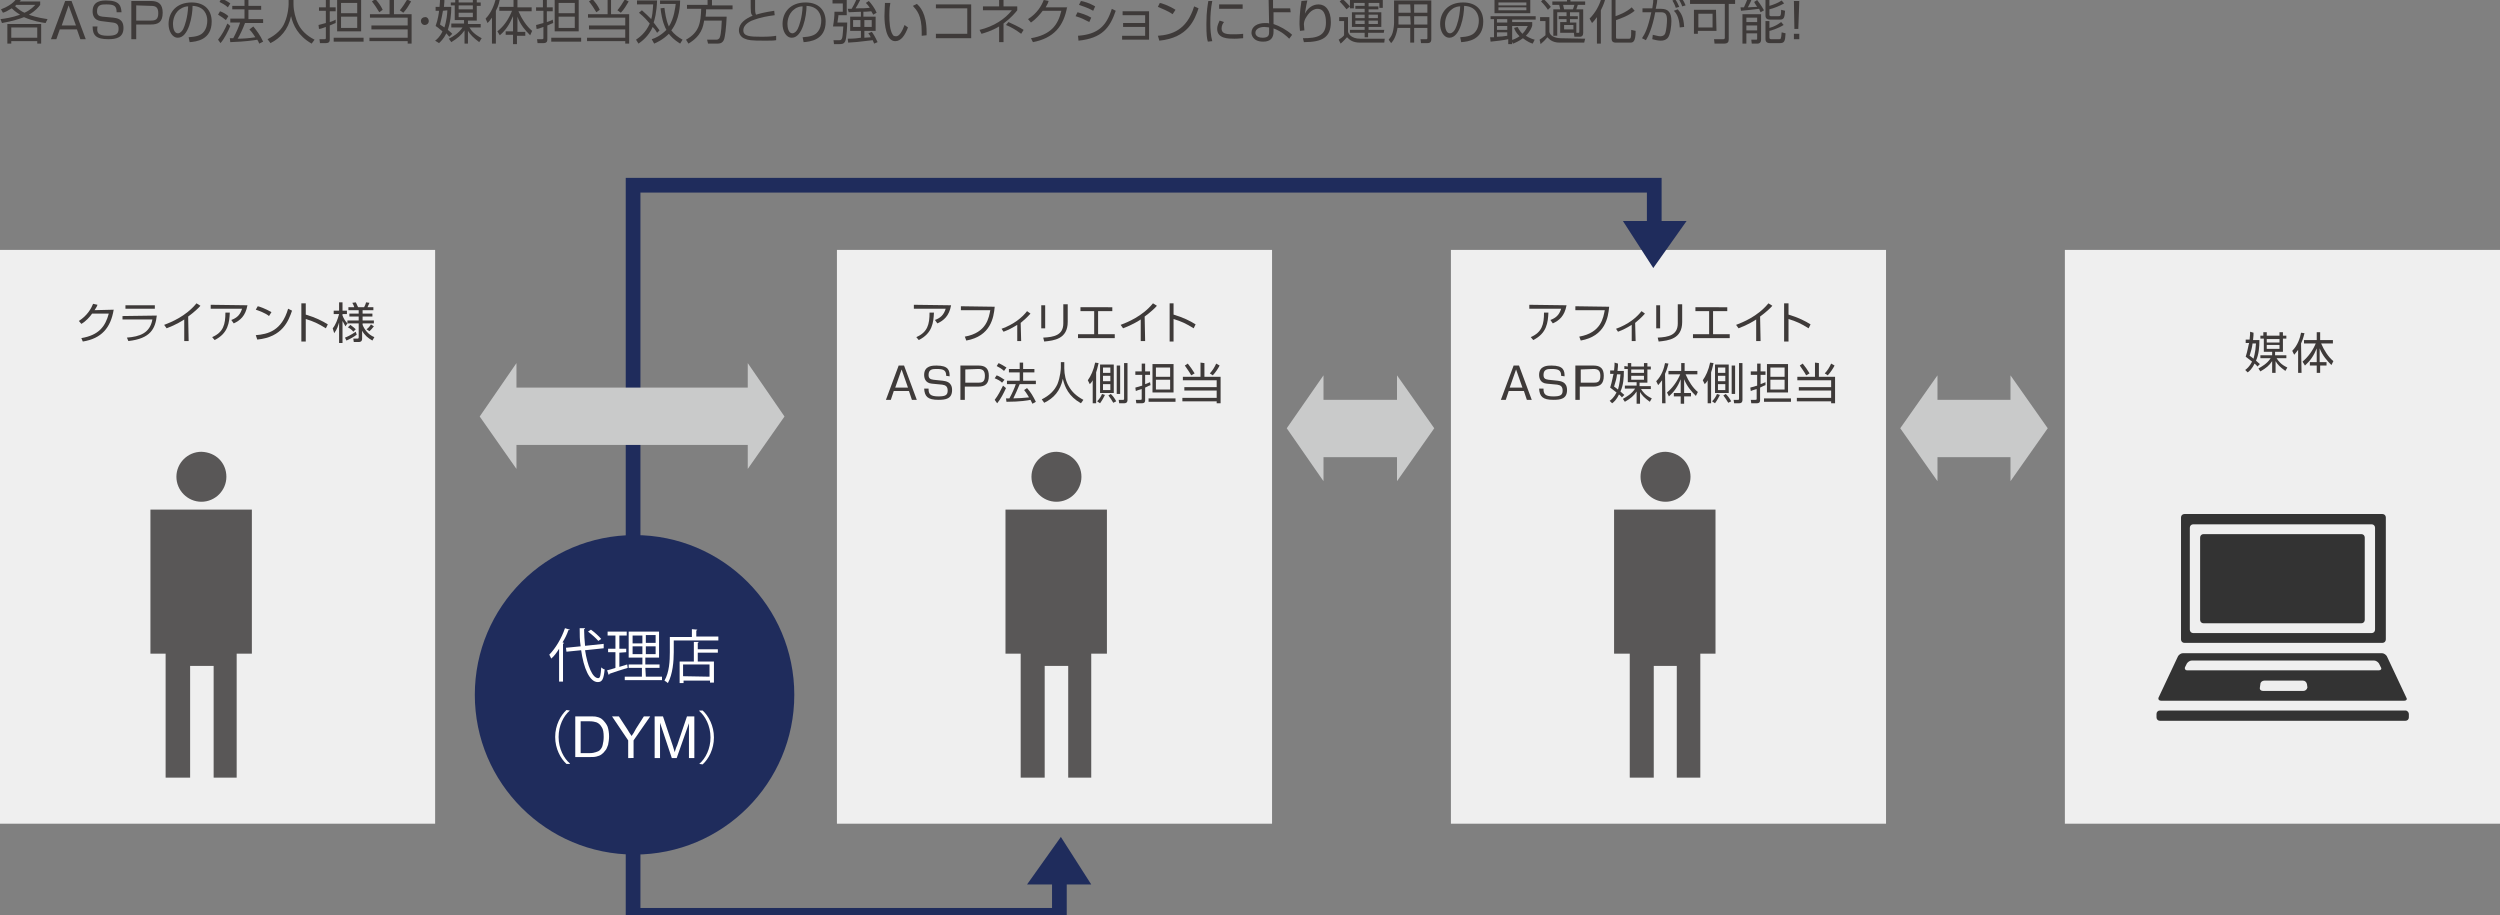 <?xml version="1.0" encoding="utf-8"?>
<!-- Generator: Adobe Illustrator 18.1.1, SVG Export Plug-In . SVG Version: 6.00 Build 0)  -->
<svg version="1.1" id="レイヤー_1" xmlns="http://www.w3.org/2000/svg" xmlns:xlink="http://www.w3.org/1999/xlink" x="0px"
	 y="0px" width="510.2px" height="186.8px" viewBox="0 38 510.2 186.8" enable-background="new 0 38 510.2 186.8"
	 xml:space="preserve">
<rect x="0" y="38" width="510.2" height="186.8" fill="#808080" stroke="none"/>
<rect y="89" fill="#EFEFEF" width="88.8" height="117.1"/>
<rect x="170.8" y="89" fill="#EFEFEF" width="88.8" height="117.1"/>
<rect x="296.1" y="89" fill="#EFEFEF" width="88.8" height="117.1"/>
<rect x="421.4" y="89" fill="#EFEFEF" width="88.8" height="117.1"/>
<g>
	<g>
		<path fill="#3E3A39" d="M9.3,42.7c-0.8-0.1-2.6-0.4-4.4-1.2c-0.8,0.3-2.2,0.8-4.5,1.2l-0.3-0.8C1,41.8,2.4,41.6,4.1,41
			c-1-0.6-1.5-1.1-1.7-1.3c-0.8,0.5-1.4,0.8-1.8,0.9l-0.4-0.7c1.8-0.7,2.6-1.4,3.3-2.3l0.9,0.1C4.3,38,4.2,38.1,4,38.3h4.2V39
			c-0.3,0.4-0.9,1.2-2.3,2c1.6,0.6,3.2,0.8,3.8,0.9L9.3,42.7z M8.4,46.9H7.6v-0.5H2.3v0.5H1.5v-4h6.9V46.9z M7.6,43.6H2.3v2.1h5.3
			C7.6,45.7,7.6,43.6,7.6,43.6z M3.3,39c-0.1,0.1-0.1,0.1-0.2,0.3C3.9,40,4.5,40.4,5,40.6C6.3,40,6.9,39.3,7.2,39H3.3z"/>
		<path fill="#3E3A39" d="M17.5,46h-1.1l-0.7-2h-3.5l-0.7,2h-1.1l2.9-7.8h1.3L17.5,46z M14,39.1l-1.4,4.1h2.9L14,39.1z"/>
		<path fill="#3E3A39" d="M23.8,40.5c0-1.3-0.5-1.6-2.1-1.6c-0.9,0-1.9,0-1.9,1.4c0,0.8,0.4,1,1.1,1.1l2.2,0.2
			c0.7,0.1,2.1,0.2,2.1,2.1c0,2-1.5,2.3-3.1,2.3c-2.5,0-3.2-0.8-3.2-2.6h1c-0.2,1.2,0,1.9,2.1,1.9c1.7,0,2.2-0.4,2.2-1.4
			c0-0.9-0.4-1.2-1.2-1.3l-2.4-0.3c-1.5-0.2-1.7-1.3-1.7-2c0-2.2,2-2.2,2.8-2.2c2.8,0,3,1.2,3.1,2.4H23.8z"/>
		<path fill="#3E3A39" d="M30.8,38.2c1.6,0,2.4,0.7,2.4,2.4c0,1.9-0.9,2.4-2.4,2.4h-3v3h-1v-7.8H30.8z M27.8,39.1v3.1h3
			c0.9,0,1.5-0.2,1.5-1.5c0-1.3-0.6-1.5-1.5-1.5L27.8,39.1L27.8,39.1z"/>
		<path fill="#3E3A39" d="M38.5,45.6c1.6-0.1,2.4-0.4,2.9-0.9c0.8-0.8,0.9-1.9,0.9-2.5c0-1.2-0.6-2.9-3-3c0,2-0.8,6.5-3,6.5
			c-1.2,0-1.9-1.4-1.9-2.8c0-2.5,1.7-4.4,4.7-4.4c2.8,0,4.1,1.7,4.1,3.9c0,3.8-3.2,4.1-4.5,4.2L38.5,45.6z M36.7,39.9
			c-1.4,1-1.4,2.8-1.4,3c0,0.7,0.2,1.9,1,1.9c0.5,0,0.9-0.5,1.1-0.9c0.3-0.6,0.9-2.3,1-4.6C38,39.3,37.4,39.4,36.7,39.9z"/>
		<path fill="#3E3A39" d="M44.5,46.1c0.8-1,1.4-2.1,1.9-3.3l0.6,0.5c-0.4,1-1.2,2.6-2,3.5L44.5,46.1z M46.1,42.1
			c-0.5-0.4-0.9-0.7-1.6-1.1l0.4-0.7c0.6,0.2,1.3,0.6,1.7,1L46.1,42.1z M46.5,39.5c-0.5-0.5-1.3-0.9-1.7-1.1l0.4-0.7
			c0.5,0.2,1.1,0.5,1.8,1L46.5,39.5z M51.7,43.4c0.8,1,1.4,1.8,2,3.1l-0.8,0.4c-0.1-0.3-0.2-0.5-0.4-0.8c-0.5,0.1-2.4,0.4-5.5,0.5
			l-0.1-0.8h0.7c0.6-1.1,1.2-2.5,1.4-3.2h-2v-0.8h2.9v-1.9h-2.5v-0.7h2.5v-1.5h0.8v1.5h2.6V40h-2.6v1.9h3v0.8H50
			c-0.4,1.1-1.1,2.6-1.5,3.2c1,0,2.5-0.1,3.6-0.3c0,0-0.6-1-1.2-1.6L51.7,43.4z"/>
		<path fill="#3E3A39" d="M59.9,37.7v1.2c0,1.3,0.4,2.9,1,4.1s1.7,2.3,3.3,3.1l-0.6,0.8c-2.8-1.6-3.8-3.8-4.2-5.6
			c-0.6,2.8-2.2,4.5-4.2,5.5L54.6,46c1.8-0.9,3-2.1,3.5-3.4c0.7-1.6,0.8-3.4,0.8-3.7v-1.2H59.9z"/>
		<path fill="#3E3A39" d="M68.5,42.7c-0.3,0.1-0.5,0.2-1.2,0.5V46c0,0.3,0,0.8-0.8,0.8h-1.2L65.2,46h1c0.3,0,0.3-0.1,0.3-0.3v-2.2
			c-0.8,0.3-1.1,0.4-1.4,0.4L65,43.1c0.4-0.1,0.8-0.2,1.5-0.4v-2.5h-1.4v-0.7h1.4v-1.8h0.8v1.8h1.2v0.8h-1.2v2.2
			c0.6-0.2,0.9-0.3,1.2-0.5L68.5,42.7z M74.2,46.5h-6.1v-0.8h6.1V46.5z M73.7,44.4h-4.9v-6.5h4.9V44.4z M72.9,38.6h-3.3v2.1h3.3
			V38.6z M72.9,41.4h-3.3v2.3h3.3V41.4z"/>
		<path fill="#3E3A39" d="M80.4,37.7v3.2H84v6h-0.8v-0.5h-7.8v-0.7h7.8V44h-7.4v-0.8h7.4v-1.6h-7.7v-0.7h4v-3.2H80.4z M77.4,40.5
			c-0.4-0.7-1-1.6-1.5-2.2l0.7-0.5c0.6,0.7,1.1,1.3,1.5,2.2L77.4,40.5z M81.6,40.1c0.5-0.6,1.1-1.5,1.5-2.2l0.8,0.4
			c-0.4,0.7-1,1.7-1.6,2.3L81.6,40.1z"/>
		<path fill="#3E3A39" d="M87.5,42.3c0,0.5-0.4,0.8-0.8,0.8c-0.5,0-0.8-0.4-0.8-0.8c0-0.5,0.4-0.8,0.8-0.8
			C87.1,41.4,87.5,41.8,87.5,42.3z"/>
		<path fill="#3E3A39" d="M90.7,37.7c0,0.4,0,0.8-0.1,1.7h1.5c0,1.6-0.2,3.2-0.7,4.7c0.5,0.4,0.7,0.6,0.9,0.8l-0.6,0.6
			c-0.1-0.1-0.3-0.3-0.6-0.7c-0.6,1.2-1.2,1.7-1.5,2l-0.8-0.5c0.3-0.2,1-0.8,1.5-1.9c-0.8-0.7-1.1-0.9-1.4-1.1
			c0.5-1.3,0.7-2.9,0.7-3.1h-0.7v-0.8h0.8c0.1-1,0.1-1.4,0.1-1.7H90.7z M90.4,40.2c-0.2,1-0.3,1.7-0.6,2.8c0.2,0.2,0.5,0.3,0.9,0.6
			c0-0.1,0.5-1.3,0.6-3.5L90.4,40.2L90.4,40.2z M92.9,38.5v-0.8h0.7v0.8h2.9v-0.8h0.8v0.8h0.8v0.7h-0.8v3h-1.8v0.7h2.6v0.7h-2.3
			c0.4,0.7,1,1.4,2.5,2.2l-0.5,0.8c-1.2-0.9-1.8-1.5-2.3-2.3v2.6h-0.7v-2.7c-0.7,1-1.4,1.6-2.7,2.4l-0.5-0.7c0.8-0.4,2-1.1,2.8-2.3
			h-2.3v-0.8h2.6v-0.7h-1.9v-3H92v-0.6H92.9z M93.6,39.1v0.8h2.9v-0.8H93.6z M93.6,40.6v0.9h2.9v-0.9H93.6z"/>
		<path fill="#3E3A39" d="M101.2,46.9h-0.8v-5.3c-0.4,0.6-0.7,0.9-0.9,1.1l-0.4-0.9c1.2-1.2,1.8-2.9,2.1-4.1l0.8,0.2
			c-0.1,0.4-0.2,1.2-0.8,2.3C101.2,40.2,101.2,46.9,101.2,46.9z M101.5,44.4c1.4-1.1,2.3-2.5,3-4.2h-2.6v-0.8h2.9v-1.7h0.8v1.8h2.9
			v0.8h-2.7c0.7,1.6,1.7,3.1,2.8,4l-0.4,0.9c-1-1-2-2.1-2.6-3.8v3.1h1.6v0.8h-1.7V47h-0.8v-1.9h-1.5v-0.7h1.5v-3.1
			c-0.7,1.6-1.4,2.8-2.7,3.9L101.5,44.4z"/>
		<path fill="#3E3A39" d="M112.9,42.7c-0.3,0.1-0.5,0.2-1.2,0.5V46c0,0.3,0,0.8-0.8,0.8h-1.2l-0.1-0.8h1c0.3,0,0.3-0.1,0.3-0.3v-2.2
			c-0.8,0.3-1.1,0.4-1.4,0.4l-0.1-0.8c0.4-0.1,0.8-0.2,1.5-0.4v-2.5h-1.5v-0.7h1.4v-1.8h0.8v1.8h1.2v0.8h-1.2v2.2
			c0.6-0.2,0.9-0.3,1.2-0.5L112.9,42.7z M118.6,46.5h-6.1v-0.8h6.1V46.5z M118.1,44.4h-4.9v-6.5h4.9V44.4z M117.3,38.6H114v2.1h3.3
			V38.6z M117.3,41.4H114v2.3h3.3V41.4z"/>
		<path fill="#3E3A39" d="M124.7,37.7v3.2h3.7v6h-0.8v-0.5h-7.8v-0.7h7.8V44h-7.4v-0.8h7.4v-1.6H120v-0.7h4v-3.2H124.7z M121.7,40.5
			c-0.4-0.7-1-1.6-1.5-2.2l0.7-0.5c0.6,0.7,1.1,1.3,1.5,2.2L121.7,40.5z M126,40.1c0.5-0.6,1.1-1.5,1.5-2.2l0.8,0.4
			c-0.4,0.7-1,1.7-1.6,2.3L126,40.1z"/>
		<path fill="#3E3A39" d="M134.1,44.7c-0.4-0.7-0.7-1-0.9-1.2c-0.8,1.9-2.3,3-2.9,3.4l-0.5-0.8c0.6-0.4,2-1.4,2.8-3.3
			c-0.6-0.7-1-1.2-2.2-2.2l0.6-0.5c0.6,0.5,1.4,1.3,1.9,1.8c0.2-0.6,0.3-1.4,0.4-3H130v-0.8h4.1c-0.1,2.5-0.5,3.9-0.7,4.5
			c0.7,0.9,1,1.3,1.2,1.6L134.1,44.7z M133,46c0.7-0.2,1.8-0.7,3-1.9c-0.3-0.5-0.9-1.8-1.2-4.4l0.8-0.1c0.1,0.8,0.3,2.5,0.9,3.8
			c1.1-1.7,1.3-3.9,1.4-4.6h-3.2v-0.7h4.1c0,0.8-0.1,3.9-1.8,6.1c0.6,0.8,1.4,1.4,2.3,1.9l-0.5,0.8c-1.3-0.8-1.9-1.5-2.3-2
			c-1.2,1.2-2.5,1.8-3,2L133,46z"/>
		<path fill="#3E3A39" d="M148.3,41.4c-0.1,2.1-0.3,4.2-0.6,4.8c-0.2,0.4-0.5,0.7-1.3,0.7h-1.9l-0.2-0.8h1.9c0.5,0,0.7-0.4,0.7-0.5
			c0.3-0.6,0.4-3.2,0.4-3.4h-3.6c-0.2,1.2-0.5,3.1-3.2,4.7l-0.5-0.8c2.7-1.5,3-3.4,3.1-6.3h-2.9V39h4.2v-1.3h0.9v1.4h4.2v0.8h-5.4
			c0,0.4,0,0.8-0.1,1.5H148.3z"/>
		<path fill="#3E3A39" d="M154.1,37.9c0,0.7,0,1.2,0,1.9c0,0.8,0.1,1,0.2,1.2c0.6-0.2,1.7-0.5,3.7-0.8l0.1,0.9
			c-1.6,0.2-3,0.5-4.1,0.9c-0.7,0.2-2.3,0.9-2.3,2.2c0,1.2,1.3,1.3,3.7,1.3c1.6,0,2.5-0.1,3-0.2v0.9c-0.6,0.1-1,0.1-2.4,0.1
			c-2.7,0-3.3-0.1-4-0.4c-0.8-0.3-1.2-1-1.2-1.7c0-1.5,1.4-2.4,2.8-3c-0.4-0.4-0.4-0.5-0.4-3.3H154.1z"/>
		<path fill="#3E3A39" d="M163.8,45.6c1.6-0.1,2.4-0.4,2.9-0.9c0.8-0.8,0.9-1.9,0.9-2.5c0-1.2-0.6-2.9-3-3c0,2-0.8,6.5-3,6.5
			c-1.2,0-1.9-1.4-1.9-2.8c0-2.5,1.7-4.4,4.7-4.4c2.8,0,4.1,1.7,4.1,3.9c0,3.8-3.2,4.1-4.5,4.2L163.8,45.6z M162.1,39.9
			c-1.4,1-1.4,2.8-1.4,3c0,0.7,0.2,1.9,1,1.9c0.5,0,0.9-0.5,1.1-0.9c0.3-0.6,0.9-2.3,1-4.6C163.4,39.3,162.7,39.4,162.1,39.9z"/>
		<path fill="#3E3A39" d="M172.8,38v3.1h-1.7c0,0.4-0.1,0.7-0.2,1.5h2c0,0.4-0.1,3.1-0.4,3.8c-0.3,0.6-0.7,0.6-1.2,0.6h-1.1
			l-0.1-0.8h1.2c0.3,0,0.4-0.1,0.5-0.3c0.1-0.1,0.2-0.7,0.3-2.5H170c0.2-1.1,0.3-2.2,0.3-3h1.7v-1.7h-2.1V38H172.8z M176.4,41.4h2.3
			v2.9h-2.3v1.4c0.6,0,1-0.1,1.3-0.1c-0.2-0.4-0.3-0.6-0.5-0.8l0.7-0.3c0.2,0.2,0.7,1,1.2,2.1l-0.7,0.3c-0.2-0.4-0.2-0.5-0.3-0.7
			c-3.2,0.4-3.5,0.4-5,0.5l-0.1-0.8c1.3,0,2.1-0.1,2.7-0.2v-1.4h-2.2v-2.9h2.2v-1c-0.4,0-2.2,0.1-2.5,0.1l-0.2-0.7
			c0.2,0,0.3,0,0.8,0c0.2-0.3,0.7-1.2,1.1-2.2l0.8,0.1c-0.7,1.4-0.8,1.5-1.1,2c1.5,0,2,0,2.9-0.1c-0.3-0.5-0.6-0.8-0.8-1l0.6-0.4
			c0.5,0.5,1.3,1.6,1.6,2.4l-0.7,0.4c-0.1-0.2-0.2-0.4-0.4-0.7c-0.2,0-0.7,0.1-1.6,0.1v1H176.4z M175.6,42.1h-1.5v1.4h1.5V42.1z
			 M177.9,42.1h-1.5v1.4h1.5V42.1z"/>
		<path fill="#3E3A39" d="M181.7,38.6c-0.1,0.5-0.2,1.3-0.2,2.5c0,1.5,0.1,3.1,0.7,4c0.1,0.2,0.3,0.3,0.7,0.3c0.7,0,1.3-1.2,1.7-2.3
			l0.7,0.5c-0.6,1.6-1.4,2.8-2.6,2.8c-1.9,0-2.2-3.5-2.2-5.1c0-1,0.1-2.1,0.1-2.7H181.7z M188.1,45.3c0-0.2,0-0.5,0-0.8
			c0-3.4-1-4.4-1.8-5.3l0.8-0.4c0.6,0.5,2,1.9,2,5.8c0,0.3,0,0.4,0,0.6L188.1,45.3z"/>
		<path fill="#3E3A39" d="M198.2,38.9v6.9H191v-0.9h6.4v-5.2H191v-0.8H198.2z"/>
		<path fill="#3E3A39" d="M204.8,46.6h-0.9v-3.2c-1.5,0.9-2.9,1.3-3.6,1.5l-0.4-0.8c2.9-0.7,5.2-2.2,6.6-4h-5.9v-0.8h3.3v-1.4h0.9
			v1.4h2.8v0.8c-0.4,0.5-1.2,1.5-2.8,2.7L204.8,46.6L204.8,46.6z M208.4,44.9c-1.1-0.8-1.9-1.3-3.1-1.8l0.5-0.6
			c0.7,0.3,2.2,1,3.1,1.6L208.4,44.9z"/>
		<path fill="#3E3A39" d="M217.8,39.3c-0.7,4.1-2.8,6.5-7,7.3l-0.4-0.8c4-0.7,5.5-2.6,6.2-5.6h-3.8c-0.6,0.8-1.5,1.8-2.4,2.4
			l-0.6-0.7c1.9-1.2,2.8-2.8,3.2-3.9l1,0.2c-0.1,0.4-0.2,0.6-0.6,1.3h4.4V39.3z"/>
		<path fill="#3E3A39" d="M222.3,42.5c-1.2-0.6-1.5-0.8-2.8-1.2l0.4-0.8c0.7,0.2,1.8,0.5,2.8,1.1L222.3,42.5z M220,45.3
			c4.1-0.3,5.8-2,6.9-5.5l0.8,0.4c-1.2,3.5-2.8,5.6-7.6,6.1L220,45.3z M223.1,40.2c-1.2-0.7-2.4-1-2.9-1.2l0.4-0.8
			c0.6,0.1,1.7,0.4,2.9,1.1L223.1,40.2z"/>
		<path fill="#3E3A39" d="M234.5,40.3v5.8h-5.5v-0.8h4.7v-1.8h-4.5v-0.8h4.5v-1.6h-4.6v-0.8H234.5z"/>
		<path fill="#3E3A39" d="M239.3,40.9c-0.8-0.6-2.3-1.2-3-1.5l0.4-0.8c0.2,0,1.8,0.5,3.2,1.4L239.3,40.9z M236.3,45.3
			c2.8-0.2,5.9-1.1,7.4-6l0.9,0.4c-0.8,2.3-2.1,6-8,6.6L236.3,45.3z"/>
		<path fill="#3E3A39" d="M247.4,38.2c-0.3,1.5-0.4,2.9-0.4,4.5c0,1.3,0.1,2.6,0.4,3.7l-0.9,0.1c-0.2-0.6-0.3-1.4-0.3-3.6
			c0-2.7,0.3-4.1,0.4-4.7H247.4z M249.8,42.5c-0.2,0.2-0.5,0.7-0.5,1.3c0,0.9,0.6,1.2,2.2,1.2c0.5,0,1.4,0,2.2-0.1v0.9
			c-0.4,0-0.9,0.1-1.8,0.1c-1.2,0-3.5,0-3.5-2c0-0.8,0.4-1.4,0.5-1.7L249.8,42.5z M253.6,38.9v0.9h-4.8v-0.9H253.6z"/>
		<path fill="#3E3A39" d="M263.4,40.5h-3.5v2.4c1.2,0.4,2.7,1.2,3.8,2.2l-0.6,0.8c-0.4-0.4-1.5-1.5-3.2-2.1v0.7c0,1.2-0.6,2-2.1,2
			c-2.2,0-2.4-1.5-2.4-1.8c0-1.3,1.2-2,2.8-2c0.4,0,0.6,0,0.8,0.1l-0.1-4.8h0.9v1.7h3.5L263.4,40.5L263.4,40.5z M259,43.6
			c-0.2,0-0.5-0.1-1-0.1c-0.9,0-1.8,0.4-1.8,1.2c0,0.2,0.1,1,1.5,1c1.3,0,1.3-0.7,1.3-1.2V43.6z"/>
		<path fill="#3E3A39" d="M266.8,38.1c-0.3,1.3-0.4,2.2-0.5,2.7c0.6-1.2,1.6-1.9,2.8-1.9c1.4,0,2.5,1.2,2.5,3.6
			c0,3.1-1.7,4.1-5.5,4.1l-0.2-0.8c2.8,0,4.7-0.4,4.7-3.2c0-0.5,0-2.8-1.7-2.8c-1.4,0-2.2,1.5-2.5,2c-0.2,0.4-0.3,0.8-0.3,1.2
			c0,0.1,0.1,1,0.1,1.2l-0.9,0.1c0-0.3-0.1-0.7-0.1-1.3c0-0.5,0-2.4,0.4-4.8L266.8,38.1z"/>
		<path fill="#3E3A39" d="M275.1,41.5v2.9c0,0.4,0.6,1.5,2.5,1.5h5l-0.1,0.8h-4.9c-1.6,0-2.2-0.6-2.7-1.1c-0.2,0.2-0.7,0.8-1.3,1.3
			l-0.4-0.8c0.3-0.2,0.8-0.5,1.1-0.9v-2.9h-1v-0.8H275.1z M274.8,39.9c-0.3-0.4-0.9-1.1-1.4-1.6l0.6-0.5c0.6,0.5,1,1,1.5,1.5
			L274.8,39.9z M282.4,44.7h-3.2v0.9h-0.7v-0.9h-3v-0.6h3v-0.6h-2.6v-3h2.6v-0.7h-1.9v-0.6h1.9v-0.6h-2.2v1.1h-0.8v-1.8h6.7v1.7
			h-0.7v-1h-2.2v0.7h2v0.6h-2v0.6h2.6v3h-2.6v0.6h3.2L282.4,44.7L282.4,44.7z M278.5,41h-1.9v0.7h1.9V41z M278.5,42.2h-1.9v0.7h1.9
			V42.2z M281.2,41h-1.9v0.7h1.9V41z M281.2,42.2h-1.9v0.7h1.9V42.2z"/>
		<path fill="#3E3A39" d="M292.1,46c0,0.7-0.4,0.8-0.8,0.8H290l-0.1-0.8h1.2c0.2,0,0.2-0.1,0.2-0.3v-2h-2.7v3h-0.8v-3h-2.6
			c-0.2,1.4-0.7,2.5-1.3,3.1l-0.5-0.7c0.2-0.3,0.6-0.7,0.8-1.4c0.2-0.7,0.3-1.5,0.3-2.1v-4.5h7.6L292.1,46L292.1,46z M287.8,41.3
			h-2.4v1.2c0,0.4,0,0.4,0,0.5h2.5L287.8,41.3L287.8,41.3z M287.8,38.9h-2.4v1.7h2.5L287.8,38.9L287.8,38.9z M291.3,38.9h-2.7v1.7
			h2.7V38.9z M291.3,41.3h-2.7V43h2.7V41.3z"/>
		<path fill="#3E3A39" d="M298,45.6c1.6-0.1,2.4-0.4,2.9-0.9c0.8-0.8,0.9-1.9,0.9-2.5c0-1.2-0.6-2.9-3-3c0,2-0.8,6.5-3,6.5
			c-1.2,0-1.9-1.4-1.9-2.8c0-2.5,1.7-4.4,4.7-4.4c2.8,0,4.1,1.7,4.1,3.9c0,3.8-3.2,4.1-4.5,4.2L298,45.6z M296.3,39.9
			c-1.4,1-1.4,2.8-1.4,3c0,0.7,0.2,1.9,1,1.9c0.5,0,0.9-0.5,1.1-0.9c0.3-0.6,0.9-2.3,1-4.6C297.6,39.3,296.9,39.4,296.3,39.9z"/>
		<path fill="#3E3A39" d="M304.1,45.6c0.2,0,0.4,0,0.8,0v-3.7h-0.7v-0.6h9.2V42h-4.8v5h-0.8v-1c-0.9,0.2-2.5,0.4-3.6,0.5L304.1,45.6
			z M312.3,37.9v2.8H305v-2.8H312.3z M307.6,41.9h-2.1v0.7h2.1V41.9z M307.6,43.3h-2.1v0.8h2.1V43.3z M305.5,45.5
			c0.6,0,1.5-0.1,2.1-0.2v-0.7h-2.1V45.5z M311.5,38.5h-5.7v0.6h5.7V38.5z M311.5,39.5h-5.7v0.6h5.7V39.5z M312.8,46.9
			c-0.4-0.1-1.1-0.4-2-1.1c-0.8,0.6-1.5,0.9-2,1.1l-0.4-0.7c0.4-0.1,1-0.3,1.7-0.8c-0.8-0.8-1-1.4-1.1-1.7l0.7-0.2
			c0.2,0.3,0.4,0.8,1,1.4c0.7-0.7,0.9-1.3,1.1-1.6h-3.2v-0.8h4.1v0.7c-0.1,0.4-0.4,1.2-1.3,2.1c0.8,0.5,1.4,0.7,1.8,0.8L312.8,46.9z
			"/>
		<path fill="#3E3A39" d="M323.5,45.9l-0.2,0.8h-5c-1.6,0-2.2-0.8-2.5-1.1c-0.6,0.7-0.7,0.8-1.4,1.4l-0.2-0.9
			c0.2-0.1,0.7-0.5,1.2-0.9v-2.9h-1.1v-0.8h1.9v3c0.2,1.2,2,1.3,2.3,1.3L323.5,45.9L323.5,45.9z M315.9,40c-0.2-0.3-0.5-0.8-1.4-1.7
			l0.5-0.5c0.5,0.4,1,1,1.5,1.6L315.9,40z M320.5,37.7v0.6h3V39H322c-0.1,0.3-0.2,0.6-0.3,0.9h1.4v4.8c0,0.5-0.2,0.8-0.7,0.8h-1.1
			l-0.1-0.8h0.9c0.1,0,0.2,0,0.2-0.2v-4h-1.9v0.8h1.6v0.6h-1.6v0.7h1.3v2.1h-3.3v-2.2h1.3v-0.6h-1.6v-0.6h1.6v-0.8h-1.9v4.8H317
			v-5.4h1.4c0-0.2-0.2-0.8-0.2-0.9h-1.4v-0.7h3v-0.6H320.5z M321,39.9c0.1-0.3,0.3-0.8,0.3-0.9H319c0.1,0.5,0.1,0.5,0.2,0.9H321z
			 M321.1,43.1h-1.9V44h1.9V43.1z"/>
		<path fill="#3E3A39" d="M326.7,46.9h-0.8v-5.4c-0.5,0.7-0.7,0.9-1,1.2l-0.5-0.9c1.2-1.2,2-2.7,2.4-4.1l0.8,0.1
			c-0.1,0.4-0.3,1.1-0.9,2.3V46.9z M333.6,40.2c-1.2,1-2.9,1.6-3.8,1.9v3.4c0,0.4,0,0.4,0.4,0.4h2.2c0.4,0,0.5,0,0.5-1.8l0.9,0.2
			c0,2.4-0.6,2.4-1.2,2.4h-2.7c-0.4,0-1,0-1-0.8v-8.2h0.8v3.6c0.6-0.2,2.2-0.8,3.3-1.8L333.6,40.2z"/>
		<path fill="#3E3A39" d="M338.2,38c0,0.4-0.1,0.9-0.3,1.8h1.1c1.5,0,2.1,0.8,2.1,2.5c0,0.9-0.2,2.9-0.8,3.5
			c-0.4,0.4-0.9,0.5-1.4,0.5c-0.6,0-1.3-0.2-1.7-0.3l0.1-0.9c0.5,0.1,1.1,0.3,1.5,0.3c0.4,0,0.8-0.1,1-0.5c0.3-0.7,0.4-2.3,0.4-2.8
			c0-1-0.2-1.6-1.2-1.6h-1.2c-0.6,3.3-1.4,4.8-1.9,5.7l-0.8-0.4c0.6-0.9,1.2-2,1.9-5.3h-1.8v-0.8h2c0.2-1.1,0.2-1.5,0.2-1.8
			L338.2,38z M342,39.6c-0.3-0.9-0.6-1.3-0.7-1.5l0.6-0.2c0.3,0.4,0.6,1,0.8,1.5L342,39.6z M342.8,43.6c-0.1-2.3-0.9-3.1-1.2-3.4
			l0.8-0.3c0.7,0.8,1.2,1.6,1.3,3.6L342.8,43.6z M343.3,39.3c-0.1-0.4-0.5-1.1-0.7-1.5l0.6-0.2c0.4,0.6,0.6,1,0.8,1.5L343.3,39.3z"
			/>
		<path fill="#3E3A39" d="M352.8,46c0,0.6-0.2,0.9-1,0.9h-1.9l-0.1-0.9h1.9c0.2,0,0.3-0.1,0.3-0.3v-6.9h-7.1V38h9.2v0.8h-1.3V46z
			 M350.3,44.3h-3.8v0.6h-0.8V40h4.5L350.3,44.3L350.3,44.3z M349.5,40.8h-2.9v2.8h2.9V40.8z"/>
		<path fill="#3E3A39" d="M357.5,37.8c-0.3,0.8-0.5,1.1-0.8,1.7c0.3,0,1.2-0.1,1.9-0.1c-0.3-0.5-0.5-0.7-0.6-1l0.6-0.4
			c0.7,0.9,1.3,1.9,1.4,2.1l-0.7,0.4c-0.1-0.2-0.2-0.4-0.3-0.7c-0.7,0.1-2.6,0.3-3.7,0.4l-0.1-0.7c0.1,0,0.6,0,0.7,0
			c0.3-0.7,0.6-1.3,0.8-1.9L357.5,37.8z M359.4,40.9v5.2c0,0.7-0.5,0.8-0.7,0.8h-1.2l-0.1-0.8h1c0.2,0,0.2-0.1,0.2-0.2v-1.1h-2.2
			v2.1h-0.8v-6H359.4z M358.6,41.6h-2.2v0.9h2.2V41.6z M358.6,43.2h-2.2v1h2.2V43.2z M361.1,39.2c0.7-0.2,1.8-0.6,2.5-1.1l0.5,0.6
			c-0.9,0.5-2.1,1-3,1.2V41c0,0.2,0.1,0.3,0.3,0.3h1.6c0.3,0,0.5,0,0.5-1.3l0.8,0.2c-0.1,1.3-0.2,1.8-1,1.8h-2.1
			c-0.2,0-0.9,0-0.9-0.8v-3.5h0.8L361.1,39.2L361.1,39.2z M361.1,42.3v1.4c1.1-0.3,1.7-0.7,2.4-1.2l0.5,0.6
			c-1.1,0.7-2.7,1.2-2.9,1.2v1.3c0,0.3,0.1,0.4,0.4,0.4h1.6c0.3,0,0.4,0,0.5-1.4l0.8,0.2c-0.1,1.6-0.2,2-1.2,2h-2
			c-0.2,0-0.9,0-0.9-0.8v-3.7H361.1z"/>
		<path fill="#3E3A39" d="M366.1,46v-1.1h1.1V46H366.1z M367.2,38.2l-0.2,5.7h-0.8l-0.1-5.7C366.1,38.2,367.2,38.2,367.2,38.2z"/>
	</g>
</g>
<g>
	<g>
		<path fill="#3E3A39" d="M23.2,101.2c-0.6,3.7-2.5,5.9-6.3,6.5l-0.3-0.7c3.6-0.6,4.9-2.4,5.6-5h-3.4c-0.5,0.7-1.3,1.6-2.2,2.1
			l-0.5-0.6c1.7-1.1,2.5-2.5,2.9-3.5l0.9,0.2c-0.1,0.3-0.2,0.5-0.6,1.1L23.2,101.2L23.2,101.2z"/>
		<path fill="#3E3A39" d="M32,102.4c-0.3,2.7-1.3,4.7-5.8,5.2l-0.3-0.7c2.6-0.2,4.7-0.9,5.2-3.7H25v-0.7L32,102.4L32,102.4z
			 M31.6,100.3v0.7h-6v-0.7H31.6z"/>
		<path fill="#3E3A39" d="M38.5,107.6h-0.9v-4.4c-0.3,0.2-1.7,1.1-3.6,1.8l-0.5-0.7c1.3-0.5,4.4-1.7,6.6-4.4l0.8,0.5
			c-0.3,0.4-1.4,1.4-2.5,2.2L38.5,107.6L38.5,107.6z"/>
		<path fill="#3E3A39" d="M50.5,100.3c-0.4,2.2-1.5,3.1-2.8,3.7l-0.5-0.7c1.1-0.4,1.8-1,2.2-2.3H43v-0.8L50.5,100.3L50.5,100.3z
			 M43.3,106.8c2.3-1,2.7-2.6,2.7-5h0.9c-0.1,2-0.3,4.2-3.1,5.6L43.3,106.8z"/>
		<path fill="#3E3A39" d="M54.9,102.5c-0.7-0.6-2.1-1.1-2.7-1.3l0.4-0.7c0.2,0,1.6,0.5,2.8,1.2L54.9,102.5z M52.2,106.4
			c2.5-0.2,5.3-0.9,6.6-5.4l0.8,0.4c-0.7,2-1.9,5.4-7.1,5.9L52.2,106.4z"/>
		<path fill="#3E3A39" d="M62.4,99.9v2.3c2,0.6,3.4,1.3,4.5,2l-0.4,0.8c-1.6-1-2.5-1.4-4.1-1.9v4.6h-0.9v-7.8
			C61.5,99.9,62.4,99.9,62.4,99.9z"/>
		<path fill="#3E3A39" d="M70.5,104.6c-0.3-0.5-0.4-0.8-0.6-1.1v4.5h-0.7v-4.2c-0.2,0.7-0.4,1.4-1,2.2l-0.3-1c0.6-0.7,1-1.8,1.3-2.9
			h-1.1v-0.7h1.1v-1.7h0.7v1.7h0.9v0.7h-0.9v0.3c0.2,0.5,0.5,1.1,1,1.6L70.5,104.6z M70.4,106.9c0.3-0.1,1.2-0.5,2.2-1.2l0.2,0.6
			c-0.5,0.4-1.4,0.9-2.1,1.2L70.4,106.9z M76,107.5c-0.9-0.5-1.6-1.1-2.1-2v1.6c0,0.2,0,0.7-0.7,0.7h-1l-0.1-0.7h0.8
			c0.2,0,0.3,0,0.3-0.3v-2.8h-2.3v-0.6h2.3v-0.8h-1.9V102h1.9v-0.7h-2.1v-0.6h1.2c-0.1-0.3-0.2-0.6-0.4-0.9l0.7-0.1
			c0.2,0.3,0.3,0.7,0.5,1h1.2c0.1-0.2,0.3-0.5,0.4-1l0.7,0.1c-0.2,0.5-0.4,0.9-0.4,0.9h1.2v0.6H74v0.7h2v0.6h-2v0.8h2.3v0.6H74v0.3
			c0.3,0.8,1.1,2,2.4,2.5L76,107.5z M71.5,104.3c0.1,0.1,0.6,0.4,1.1,0.9l-0.5,0.5c-0.2-0.3-0.7-0.7-1.1-0.9L71.5,104.3z
			 M74.8,105.2c0.3-0.2,0.7-0.6,0.9-1l0.6,0.4c-0.3,0.4-0.6,0.7-0.9,1L74.8,105.2z"/>
	</g>
</g>
<g>
	<g>
		<path fill="#3E3A39" d="M194.1,100.3c-0.4,2.2-1.5,3.1-2.8,3.7l-0.5-0.7c1.1-0.4,1.8-1,2.2-2.3h-6.5v-0.8L194.1,100.3L194.1,100.3
			z M187,106.8c2.3-1,2.7-2.6,2.7-5h0.9c-0.1,2-0.3,4.2-3.1,5.6L187,106.8z"/>
		<path fill="#3E3A39" d="M203,100.6c-0.2,2.2-0.8,6-5.8,6.9l-0.3-0.8c4.5-0.8,4.9-3.9,5.2-5.4h-6v-0.8L203,100.6L203,100.6z"/>
		<path fill="#3E3A39" d="M208.4,107.6h-0.8v-3.3c-1,0.6-1.7,1-2.8,1.4l-0.4-0.6c2.5-0.9,4.2-2.3,5.2-3.6l0.7,0.5
			c-0.8,0.9-1.3,1.3-2,1.9L208.4,107.6L208.4,107.6z"/>
		<path fill="#3E3A39" d="M213.3,105h-0.8v-4.7h0.8V105z M217.9,103.7c0,3.5-2.8,3.8-4.8,4l-0.2-0.8c2.2-0.1,4.1-0.5,4.1-2.9v-3.9
			h0.9V103.7z"/>
		<path fill="#3E3A39" d="M227,100.7v0.8h-2.9v4.7h3.4v0.8H220v-0.8h3.3v-4.7h-2.8v-0.8H227z"/>
		<path fill="#3E3A39" d="M233.7,107.6h-0.9v-4.4c-0.3,0.2-1.7,1.1-3.6,1.8l-0.5-0.7c1.3-0.5,4.4-1.7,6.6-4.4l0.8,0.5
			c-0.3,0.4-1.4,1.4-2.5,2.2L233.7,107.6L233.7,107.6z"/>
		<path fill="#3E3A39" d="M239.5,99.9v2.3c2,0.6,3.4,1.3,4.5,2l-0.4,0.8c-1.6-1-2.5-1.4-4.1-1.9v4.6h-0.8v-7.8
			C238.7,99.9,239.5,99.9,239.5,99.9z"/>
		<path fill="#3E3A39" d="M187.1,119.6h-1l-0.6-1.8h-3.1l-0.6,1.8h-1l2.6-7h1.1L187.1,119.6z M184,113.4l-1.3,3.7h2.6L184,113.4z"/>
		<path fill="#3E3A39" d="M193.1,114.7c0-1.1-0.5-1.4-1.9-1.4c-0.8,0-1.7,0-1.7,1.2c0,0.7,0.3,0.9,1,1l1.9,0.2
			c0.6,0.1,1.9,0.2,1.9,1.9c0,1.8-1.3,2-2.8,2c-2.2,0-2.8-0.7-2.9-2.3h0.9c0,1,0.2,1.6,2,1.6c1.5,0,1.9-0.3,1.9-1.2
			c0-0.8-0.4-1.1-1.1-1.2l-2.1-0.2c-1.4-0.1-1.6-1.2-1.6-1.8c0-1.9,1.8-1.9,2.5-1.9c2.5,0,2.7,1,2.7,2.2L193.1,114.7L193.1,114.7z"
			/>
		<path fill="#3E3A39" d="M199.7,112.6c1.4,0,2.1,0.6,2.1,2.1c0,1.7-0.8,2.2-2.2,2.2h-2.7v2.7H196v-7
			C196,112.6,199.7,112.6,199.7,112.6z M197,113.4v2.7h2.6c0.8,0,1.4-0.1,1.4-1.4c0-1.2-0.6-1.4-1.4-1.4L197,113.4L197,113.4z"/>
		<path fill="#3E3A39" d="M203,119.6c0.7-0.9,1.2-1.9,1.7-2.9l0.6,0.5c-0.4,0.9-1.1,2.3-1.8,3.1L203,119.6z M204.5,116.1
			c-0.4-0.4-0.8-0.6-1.5-0.9l0.4-0.6c0.6,0.2,1.1,0.6,1.6,0.9L204.5,116.1z M204.9,113.7c-0.4-0.4-1.1-0.8-1.5-1l0.4-0.6
			c0.4,0.2,1,0.5,1.6,0.9L204.9,113.7z M209.6,117.2c0.8,0.9,1.2,1.6,1.8,2.8l-0.7,0.4c-0.1-0.2-0.2-0.4-0.4-0.8
			c-0.4,0.1-2.1,0.4-4.9,0.4l-0.1-0.7h0.7c0.5-0.9,1.1-2.2,1.3-2.9h-1.8v-0.7h2.6V114h-2.2v-0.7h2.2V112h0.7v1.3h2.3v0.7h-2.3v1.7
			h2.6v0.7h-3.3c-0.4,1-1,2.3-1.3,2.9c0.9,0,2.2-0.1,3.2-0.2c0,0-0.5-0.9-1-1.5L209.6,117.2z"/>
		<path fill="#3E3A39" d="M217.2,112.1v1.1c0,1.2,0.3,2.6,0.9,3.6c0.6,1.1,1.5,2,3,2.8l-0.5,0.7c-2.5-1.4-3.3-3.3-3.7-5
			c-0.5,2.5-1.9,4-3.8,4.9l-0.5-0.7c1.6-0.8,2.6-1.8,3.2-3.1c0.6-1.5,0.7-3.1,0.7-3.4v-1.1h0.7V112.1z"/>
		<path fill="#3E3A39" d="M223.7,120.3H223v-4.7c-0.2,0.4-0.4,0.6-0.6,0.8l-0.4-0.8c0.6-0.8,1.2-2.1,1.5-3.6l0.7,0.1
			c-0.1,0.3-0.2,1-0.5,1.9V120.3z M223.9,119.9c0.5-0.5,0.8-1,1-1.5l0.6,0.2c-0.2,0.4-0.5,1-1,1.7L223.9,119.9z M227.3,118.2h-2.8
			v-5.8h2.8V118.2z M226.6,113h-1.5v1.1h1.5V113z M226.6,114.7h-1.5v1.1h1.5V114.7z M226.6,116.4h-1.5v1.2h1.5V116.4z M227.2,120.2
			c-0.2-0.4-0.7-1.1-1-1.5l0.5-0.3c0.4,0.4,0.8,0.9,1.1,1.5L227.2,120.2z M228.6,112.6v5.8h-0.7v-5.8H228.6z M230.1,112.1v7.5
			c0,0.2,0,0.7-0.7,0.7h-1l-0.1-0.7h0.9c0.1,0,0.2,0,0.2-0.2v-7.3H230.1z"/>
		<path fill="#3E3A39" d="M234.8,116.6c-0.3,0.1-0.5,0.2-1.1,0.5v2.5c0,0.3,0,0.7-0.7,0.7h-1.1l-0.1-0.7h0.9c0.3,0,0.3-0.1,0.3-0.2
			v-2c-0.7,0.2-1,0.3-1.2,0.4l-0.1-0.7c0.3-0.1,0.7-0.2,1.4-0.4v-2.2h-1.4v-0.7h1.3v-1.6h0.7v1.6h1v0.7h-1v1.9
			c0.5-0.2,0.8-0.3,1-0.4L234.8,116.6z M239.9,120h-5.5v-0.7h5.5V120z M239.5,118.1h-4.3v-5.8h4.3V118.1z M238.8,113h-2.9v1.9h2.9
			V113z M238.8,115.5h-2.9v2h2.9V115.5z"/>
		<path fill="#3E3A39" d="M245.8,112.1v2.8h3.3v5.4h-0.8v-0.4h-7v-0.7h7v-1.5h-6.6V117h6.6v-1.4h-6.9v-0.7h3.6V112L245.8,112.1
			L245.8,112.1z M243.1,114.6c-0.3-0.6-0.9-1.4-1.3-2l0.6-0.4c0.5,0.6,0.9,1.2,1.4,2L243.1,114.6z M246.9,114.2c0.5-0.5,1-1.3,1.3-2
			l0.7,0.4c-0.3,0.6-0.9,1.5-1.4,2L246.9,114.2z"/>
	</g>
</g>
<g>
	<g>
		<path fill="#3E3A39" d="M319.7,100.3c-0.4,2.2-1.5,3.1-2.8,3.7l-0.5-0.7c1.1-0.4,1.8-1,2.2-2.3h-6.5v-0.8L319.7,100.3L319.7,100.3
			z M312.4,106.8c2.3-1,2.7-2.6,2.7-5h0.9c-0.1,2-0.3,4.2-3.1,5.6L312.4,106.8z"/>
		<path fill="#3E3A39" d="M328.4,100.6c-0.2,2.2-0.8,6-5.8,6.9l-0.3-0.8c4.5-0.8,4.9-3.9,5.2-5.4h-6v-0.8L328.4,100.6L328.4,100.6z"
			/>
		<path fill="#3E3A39" d="M333.8,107.6H333v-3.3c-1,0.6-1.7,1-2.8,1.4l-0.4-0.6c2.5-0.9,4.2-2.3,5.2-3.6l0.7,0.5
			c-0.8,0.9-1.3,1.3-2,1.9L333.8,107.6L333.8,107.6z"/>
		<path fill="#3E3A39" d="M338.8,105H338v-4.7h0.8V105z M343.3,103.7c0,3.5-2.8,3.8-4.8,4l-0.2-0.8c2.2-0.1,4.1-0.5,4.1-2.9v-3.9
			h0.9V103.7z"/>
		<path fill="#3E3A39" d="M352.5,100.7v0.8h-2.9v4.7h3.4v0.8h-7.5v-0.8h3.3v-4.7H346v-0.8H352.5z"/>
		<path fill="#3E3A39" d="M359.3,107.6h-0.9v-4.4c-0.3,0.2-1.7,1.1-3.6,1.8l-0.5-0.7c1.3-0.5,4.4-1.7,6.6-4.4l0.8,0.5
			c-0.3,0.4-1.4,1.4-2.5,2.2L359.3,107.6L359.3,107.6z"/>
		<path fill="#3E3A39" d="M365,99.9v2.3c2,0.6,3.4,1.3,4.5,2l-0.4,0.8c-1.6-1-2.5-1.4-4.1-1.9v4.6h-0.9v-7.8
			C364.1,99.9,365,99.9,365,99.9z"/>
		<path fill="#3E3A39" d="M312.6,119.6h-1l-0.6-1.8h-3.1l-0.6,1.8h-1l2.6-7h1.1L312.6,119.6z M309.4,113.4l-1.3,3.7h2.6L309.4,113.4
			z"/>
		<path fill="#3E3A39" d="M318.6,114.7c0-1.1-0.5-1.4-1.9-1.4c-0.8,0-1.7,0-1.7,1.2c0,0.7,0.3,0.9,1,1l1.9,0.2
			c0.6,0.1,1.9,0.2,1.9,1.9c0,1.8-1.3,2-2.8,2c-2.2,0-2.8-0.7-2.9-2.3h0.9c0,1,0.2,1.6,2,1.6c1.5,0,1.9-0.3,1.9-1.2
			c0-0.8-0.4-1.1-1.1-1.2l-2.1-0.2c-1.4-0.1-1.6-1.2-1.6-1.8c0-1.9,1.8-1.9,2.5-1.9c2.5,0,2.7,1,2.7,2.2L318.6,114.7L318.6,114.7z"
			/>
		<path fill="#3E3A39" d="M325.2,112.6c1.4,0,2.1,0.6,2.1,2.1c0,1.7-0.8,2.2-2.2,2.2h-2.7v2.7h-0.9v-7
			C321.6,112.6,325.2,112.6,325.2,112.6z M322.6,113.4v2.7h2.6c0.8,0,1.4-0.1,1.4-1.4c0-1.2-0.6-1.4-1.4-1.4L322.6,113.4
			L322.6,113.4z"/>
		<path fill="#3E3A39" d="M330.2,112.2c0,0.4,0,0.7-0.1,1.5h1.3c0,1.4-0.1,2.9-0.7,4.2c0.4,0.4,0.6,0.5,0.8,0.7l-0.5,0.5
			c-0.1-0.1-0.2-0.3-0.6-0.6c-0.5,1.1-1.1,1.6-1.4,1.8l-0.5-0.5c0.3-0.2,0.9-0.7,1.4-1.7c-0.8-0.6-1-0.8-1.3-1
			c0.4-1.2,0.6-2.6,0.7-2.8h-0.7v-0.7h0.8c0.1-0.9,0.1-1.3,0.1-1.6L330.2,112.2z M330,114.4c-0.1,0.9-0.3,1.5-0.6,2.5
			c0.2,0.1,0.4,0.3,0.8,0.6c0-0.1,0.4-1.2,0.5-3.1H330z M332.2,112.8v-0.7h0.7v0.7h2.6v-0.7h0.7v0.7h0.7v0.6h-0.7v2.7h-1.6v0.7h2.3
			v0.6h-2c0.4,0.6,0.9,1.3,2.2,1.9l-0.4,0.7c-1.1-0.8-1.6-1.3-2-2v2.4H334v-2.5c-0.6,0.9-1.2,1.4-2.4,2.1l-0.4-0.6
			c0.7-0.4,1.8-1,2.5-2.1h-2.1v-0.6h2.4V116h-1.8v-2.7h-0.7v-0.6L332.2,112.8L332.2,112.8z M332.9,113.4v0.7h2.6v-0.7H332.9z
			 M332.9,114.7v0.8h2.6v-0.8H332.9z"/>
		<path fill="#3E3A39" d="M339.9,120.3h-0.7v-4.7c-0.4,0.5-0.6,0.8-0.8,1l-0.4-0.8c1.1-1.1,1.6-2.6,1.8-3.7l0.7,0.1
			c-0.1,0.3-0.2,1-0.7,2.1L339.9,120.3L339.9,120.3z M340.2,118.1c1.2-1,2.1-2.3,2.7-3.7h-2.4v-0.7h2.6v-1.6h0.7v1.6h2.6v0.7h-2.4
			c0.6,1.4,1.5,2.8,2.5,3.6l-0.4,0.8c-0.9-0.9-1.8-1.9-2.4-3.4v2.8h1.4v0.7h-1.4v1.5h-0.7v-1.5h-1.4v-0.7h1.4v-2.8
			c-0.6,1.5-1.3,2.5-2.4,3.5L340.2,118.1z"/>
		<path fill="#3E3A39" d="M349.2,120.3h-0.7v-4.7c-0.2,0.4-0.4,0.6-0.6,0.8l-0.4-0.8c0.6-0.8,1.2-2.1,1.5-3.6l0.7,0.1
			c-0.1,0.3-0.2,1-0.5,1.9V120.3z M349.4,119.9c0.5-0.5,0.8-1,1-1.5l0.6,0.2c-0.2,0.4-0.5,1-1,1.7L349.4,119.9z M352.8,118.2H350
			v-5.8h2.8V118.2z M352.1,113h-1.5v1.1h1.5V113z M352.1,114.7h-1.5v1.1h1.5V114.7z M352.1,116.4h-1.5v1.2h1.5V116.4z M352.7,120.2
			c-0.2-0.4-0.7-1.1-1-1.5l0.5-0.3c0.4,0.4,0.8,0.9,1.1,1.5L352.7,120.2z M354.1,112.6v5.8h-0.7v-5.8H354.1z M355.6,112.1v7.5
			c0,0.2,0,0.7-0.7,0.7h-1l-0.1-0.7h0.9c0.1,0,0.2,0,0.2-0.2v-7.3H355.6z"/>
		<path fill="#3E3A39" d="M360.3,116.6c-0.3,0.1-0.5,0.2-1.1,0.5v2.5c0,0.3,0,0.7-0.7,0.7h-1.1l-0.1-0.7h0.9c0.3,0,0.3-0.1,0.3-0.2
			v-2c-0.7,0.2-1,0.3-1.2,0.4l-0.1-0.7c0.3-0.1,0.7-0.2,1.4-0.4v-2.2h-1.3v-0.7h1.3v-1.6h0.7v1.6h1v0.7h-1v1.9
			c0.5-0.2,0.8-0.3,1-0.4L360.3,116.6z M365.4,120H360v-0.7h5.5V120z M364.9,118.1h-4.3v-5.8h4.3V118.1z M364.2,113h-2.9v1.9h2.9
			V113z M364.2,115.5h-2.9v2h2.9V115.5z"/>
		<path fill="#3E3A39" d="M371.2,112.1v2.8h3.3v5.4h-0.8v-0.4h-7v-0.7h7v-1.5h-6.6V117h6.6v-1.4h-6.9v-0.7h3.6V112L371.2,112.1
			L371.2,112.1z M368.6,114.6c-0.3-0.6-0.9-1.4-1.3-2l0.6-0.4c0.5,0.6,0.9,1.2,1.4,2L368.6,114.6z M372.4,114.2c0.5-0.5,1-1.3,1.3-2
			l0.7,0.4c-0.3,0.6-0.9,1.5-1.4,2L372.4,114.2z"/>
	</g>
</g>
<g>
	<g>
		<path fill="#3E3A39" d="M459.9,105.9c0,0.4,0,0.7-0.1,1.5h1.3c0,1.4-0.1,2.9-0.7,4.2c0.4,0.4,0.6,0.5,0.8,0.7l-0.5,0.5
			c-0.1-0.1-0.2-0.3-0.6-0.6c-0.5,1.1-1.1,1.6-1.4,1.8l-0.5-0.5c0.3-0.2,0.9-0.7,1.4-1.7c-0.8-0.6-1-0.8-1.3-1
			c0.4-1.2,0.6-2.6,0.7-2.8h-0.7v-0.7h0.8c0.1-0.9,0.1-1.3,0.1-1.6L459.9,105.9z M459.7,108.1c-0.1,0.9-0.3,1.5-0.6,2.5
			c0.2,0.1,0.4,0.3,0.8,0.6c0-0.1,0.4-1.2,0.5-3.1H459.7z M461.9,106.5v-0.7h0.7v0.7h2.6v-0.7h0.7v0.7h0.7v0.6h-0.7v2.7h-1.6v0.7
			h2.3v0.6h-2c0.4,0.6,0.9,1.3,2.2,1.9l-0.4,0.7c-1.1-0.8-1.6-1.3-2-2v2.4h-0.7v-2.4c-0.6,0.9-1.2,1.4-2.4,2.1l-0.4-0.6
			c0.7-0.4,1.8-1,2.5-2.1h-2.1v-0.6h2.4v-0.7H462v-2.7h-0.7v-0.6H461.9z M462.6,107.2v0.7h2.6v-0.7H462.6z M462.6,108.4v0.8h2.6
			v-0.8H462.6z"/>
		<path fill="#3E3A39" d="M469.7,114.1H469v-4.7c-0.4,0.5-0.6,0.8-0.8,1l-0.4-0.8c1.1-1.1,1.6-2.6,1.8-3.7l0.7,0.1
			c-0.1,0.3-0.2,1-0.7,2.1L469.7,114.1L469.7,114.1z M469.9,111.8c1.2-1,2.1-2.3,2.7-3.7h-2.4v-0.7h2.6v-1.6h0.7v1.6h2.6v0.7h-2.4
			c0.6,1.4,1.5,2.8,2.5,3.6l-0.4,0.8c-0.9-0.9-1.8-1.9-2.4-3.4v2.8h1.4v0.7h-1.3v1.5h-0.7v-1.5h-1.4v-0.7h1.4v-2.8
			c-0.6,1.5-1.3,2.5-2.4,3.5L469.9,111.8z"/>
	</g>
</g>
<circle fill="#1F2C5C" cx="129.5" cy="179.8" r="32.6"/>
<polyline fill="none" stroke="#1F2C5C" stroke-width="3" stroke-miterlimit="10" points="129.2,199.4 129.2,224.8 216.2,224.8 
	216.2,217.4 "/>
<polyline fill="none" stroke="#1F2C5C" stroke-width="3" stroke-miterlimit="10" points="129.2,164.5 129.2,75.8 337.6,75.8 
	337.6,85.6 "/>
<polygon fill="#1F2C5C" points="331.2,83.1 344.2,83.1 337.4,92.7 "/>
<polygon fill="#1F2C5C" points="222.7,218.5 209.6,218.5 216.5,208.8 "/>
<g>
	<rect x="102.4" y="117.1" fill="#C9CACA" width="52.5" height="11.7"/>
	<polygon fill="#C9CACA" points="152.6,112.1 152.6,133.7 160.1,123 	"/>
	<polygon fill="#C9CACA" points="105.4,133.7 105.4,112.1 97.9,123 	"/>
</g>
<g>
	<rect x="267.2" y="119.6" fill="#C9CACA" width="20.3" height="11.7"/>
	<polygon fill="#C9CACA" points="285.1,114.6 285.1,136.2 292.7,125.4 	"/>
	<polygon fill="#C9CACA" points="270.1,136.2 270.1,114.6 262.6,125.4 	"/>
</g>
<g>
	<rect x="392.4" y="119.6" fill="#C9CACA" width="20.3" height="11.7"/>
	<polygon fill="#C9CACA" points="410.3,114.6 410.3,136.2 417.9,125.4 	"/>
	<polygon fill="#C9CACA" points="395.4,136.2 395.4,114.6 387.8,125.4 	"/>
</g>
<g>
	<path fill="#595757" d="M220.7,135.3c0,2.8-2.3,5.1-5.1,5.1c-2.8,0-5.1-2.3-5.1-5.1c0-2.8,2.3-5.1,5.1-5.1
		C218.5,130.3,220.7,132.5,220.7,135.3z"/>
	<polygon fill="#595757" points="205.2,142 225.9,142 225.9,171.4 222.7,171.4 222.7,196.7 218,196.7 218,173.9 213.2,173.9 
		213.2,196.7 208.3,196.7 208.3,171.4 205.2,171.4 	"/>
</g>
<g>
	<path fill="#595757" d="M46.2,135.3c0,2.8-2.3,5.1-5.1,5.1c-2.8,0-5.1-2.3-5.1-5.1c0-2.8,2.3-5.1,5.1-5.1
		C44.1,130.3,46.2,132.5,46.2,135.3z"/>
	<polygon fill="#595757" points="30.7,142 51.4,142 51.4,171.4 48.3,171.4 48.3,196.7 43.6,196.7 43.6,173.9 38.8,173.9 38.8,196.7 
		33.8,196.7 33.8,171.4 30.7,171.4 	"/>
</g>
<g>
	<path fill="#595757" d="M345,135.3c0,2.8-2.3,5.1-5.1,5.1s-5.1-2.3-5.1-5.1c0-2.8,2.3-5.1,5.1-5.1C342.7,130.3,345,132.5,345,135.3
		z"/>
	<polygon fill="#595757" points="329.4,142 350.1,142 350.1,171.4 347,171.4 347,196.7 342.2,196.7 342.2,173.9 337.5,173.9 
		337.5,196.7 332.6,196.7 332.6,171.4 329.4,171.4 	"/>
</g>
<g>
	<g>
		<path fill="#FFFFFF" d="M114.1,170.4c-0.5,0.8-1,1.5-1.6,2c-0.1-0.2-0.3-0.6-0.4-0.8c1.2-1.2,2.5-3.3,3.2-5.4l1,0.3
			c0,0.1-0.2,0.1-0.3,0.1c-0.3,0.9-0.7,1.7-1.2,2.5l0.3,0.1c0,0.1-0.1,0.1-0.2,0.2v7.7h-0.8V170.4z M123.2,170.3l-3.8,0.4
			c0.5,3.2,1.5,5.7,2.7,5.7c0.4,0,0.5-0.7,0.6-2.2c0.2,0.2,0.5,0.4,0.7,0.4c-0.2,2-0.5,2.6-1.4,2.6c-1.7,0-2.9-2.9-3.4-6.5l-3,0.3
			l-0.1-0.8l3-0.3c-0.2-1.2-0.2-2.5-0.2-3.7h1.1c0,0.1-0.1,0.2-0.2,0.2c0,1.1,0.1,2.3,0.2,3.4l3.8-0.4L123.2,170.3z M120.6,166.5
			c0.7,0.5,1.6,1.3,2.1,1.9l-0.6,0.4c-0.4-0.5-1.3-1.3-2.1-1.9L120.6,166.5z"/>
		<path fill="#FFFFFF" d="M126.4,171.2v2.9l1.6-0.5c0,0.1,0,0.1,0.1,0.7c-1.4,0.4-2.8,0.9-3.7,1.2c0,0.1-0.1,0.2-0.2,0.2l-0.3-0.9
			c0.5-0.1,1.1-0.3,1.7-0.5v-3.2h-1.5v-0.7h1.5v-2.7H124v-0.8h3.9v0.8h-1.5v2.7h1.4v0.7L126.4,171.2L126.4,171.2z M131.8,176.1h3.3
			v0.7h-7.6v-0.7h3.5v-1.8h-2.7v-0.7h2.8v-1.4h-2.8v-5.3h6.2v5.3h-2.8v1.4h2.9v0.7h-2.9L131.8,176.1L131.8,176.1z M129.1,167.7v1.6
			h2v-1.6H129.1z M129.1,171.5h2v-1.6h-2V171.5z M133.8,169.2v-1.6h-2v1.6H133.8z M133.8,171.5v-1.6h-2v1.6H133.8z"/>
		<path fill="#FFFFFF" d="M141.9,167.9h4.7v0.8h-9.1v2.4c0,1.8-0.2,4.5-1.2,6.3c-0.1-0.1-0.5-0.4-0.7-0.5c1-1.7,1.1-4.1,1.1-5.8V168
			h4.5v-1.6l1.1,0.1c0,0.1-0.1,0.1-0.2,0.2v1.2H141.9z M142.6,169c0,0.1-0.1,0.1-0.2,0.2v1.3h4.1v0.7h-4.1v1.8h3.3v4.3h-0.8v-0.4
			h-5.4v0.5h-0.8V173h2.9v-4L142.6,169z M144.8,176.1v-2.5h-5.4v2.4L144.8,176.1L144.8,176.1z"/>
		<path fill="#FFFFFF" d="M116.3,183c-1.3,1.1-2.3,3.1-2.3,5.4c0,2.4,1.1,4.4,2.3,5.4v0.1h-0.7c-1.2-1.1-2.3-3.1-2.3-5.5
			s1.1-4.4,2.3-5.5L116.3,183L116.3,183z"/>
		<path fill="#FFFFFF" d="M117.4,192.7v-8.5h2.9c0.7,0,1.2,0,1.5,0.1c0.5,0.1,0.9,0.3,1.2,0.6c0.4,0.4,0.8,0.9,1,1.4
			c0.2,0.6,0.3,1.3,0.3,2c0,0.6-0.1,1.2-0.2,1.7c-0.2,0.5-0.3,0.9-0.6,1.2c-0.2,0.3-0.5,0.6-0.8,0.8c-0.3,0.2-0.6,0.3-1,0.4
			c-0.4,0.1-0.8,0.1-1.4,0.1h-2.9V192.7z M118.5,191.7h1.8c0.6,0,1-0.1,1.3-0.2c0.3-0.1,0.6-0.2,0.8-0.4c0.3-0.3,0.5-0.6,0.6-1.1
			c0.1-0.4,0.2-1,0.2-1.6c0-0.9-0.1-1.6-0.4-2c-0.3-0.5-0.6-0.8-1.1-1c-0.3-0.1-0.8-0.2-1.4-0.2h-1.8V191.7z"/>
		<path fill="#FFFFFF" d="M128.2,192.7v-3.6l-3.3-4.9h1.4l1.7,2.6c0.3,0.5,0.6,1,0.9,1.4c0.3-0.4,0.6-0.9,0.9-1.5l1.6-2.5h1.3
			l-3.4,4.9v3.6H128.2z"/>
		<path fill="#FFFFFF" d="M133.6,192.7v-8.5h1.7l2,6c0.2,0.6,0.3,1,0.4,1.3c0.1-0.3,0.2-0.8,0.5-1.4l2-5.9h1.5v8.5h-1.1v-7.1
			l-2.5,7.1h-1l-2.4-7.2v7.2L133.6,192.7L133.6,192.7z"/>
		<path fill="#FFFFFF" d="M142.7,193.9c1.3-1.1,2.3-3.1,2.3-5.4c0-2.4-1.1-4.4-2.3-5.4V183h0.7c1.2,1.1,2.3,3.1,2.3,5.5
			c0,2.4-1.1,4.4-2.3,5.5L142.7,193.9L142.7,193.9z"/>
	</g>
</g>
<path fill="#333333" d="M449.7,165.2h32.2c0.4,0,0.7-0.3,0.7-0.7v-16.8c0-0.4-0.3-0.7-0.7-0.7h-32.2c-0.4,0-0.7,0.3-0.7,0.7v16.8
	C449,164.9,449.3,165.2,449.7,165.2z M490.9,183h-50.1c-0.4,0-0.7,0.3-0.7,0.7v0.7c0,0.4,0.3,0.7,0.7,0.7h50.1
	c0.4,0,0.7-0.3,0.7-0.7v-0.7C491.6,183.4,491.3,183,490.9,183z M441,181h49.7c0.4,0,0.6-0.3,0.4-0.6l-4-8.5c-0.2-0.3-0.6-0.6-1-0.6
	h-40.6c-0.4,0-0.8,0.3-1,0.6l-4,8.5C440.4,180.7,440.6,181,441,181z M470.1,179h-8.3c-0.4,0-0.7-0.3-0.6-0.7l0.1-0.7
	c0-0.4,0.4-0.7,0.8-0.7h7.9c0.4,0,0.7,0.3,0.8,0.7l0.1,0.7C470.8,178.7,470.5,179,470.1,179z M445.9,174.2l0.4-0.8
	c0.2-0.3,0.6-0.6,1-0.6h37.2c0.4,0,0.8,0.3,1,0.6l0.4,0.8c0.2,0.3,0,0.6-0.4,0.6h-39.2C446,174.8,445.8,174.5,445.9,174.2z
	 M445.8,169.2h40.4c0.4,0,0.7-0.3,0.7-0.7v-24.9c0-0.4-0.3-0.7-0.7-0.7h-40.4c-0.4,0-0.7,0.3-0.7,0.7v24.9
	C445.1,168.9,445.4,169.2,445.8,169.2z M446.9,145.7c0-0.4,0.3-0.7,0.7-0.7H484c0.4,0,0.7,0.3,0.7,0.7v20.8c0,0.4-0.3,0.7-0.7,0.7
	h-36.4c-0.4,0-0.7-0.3-0.7-0.7V145.7z"/>
</svg>

